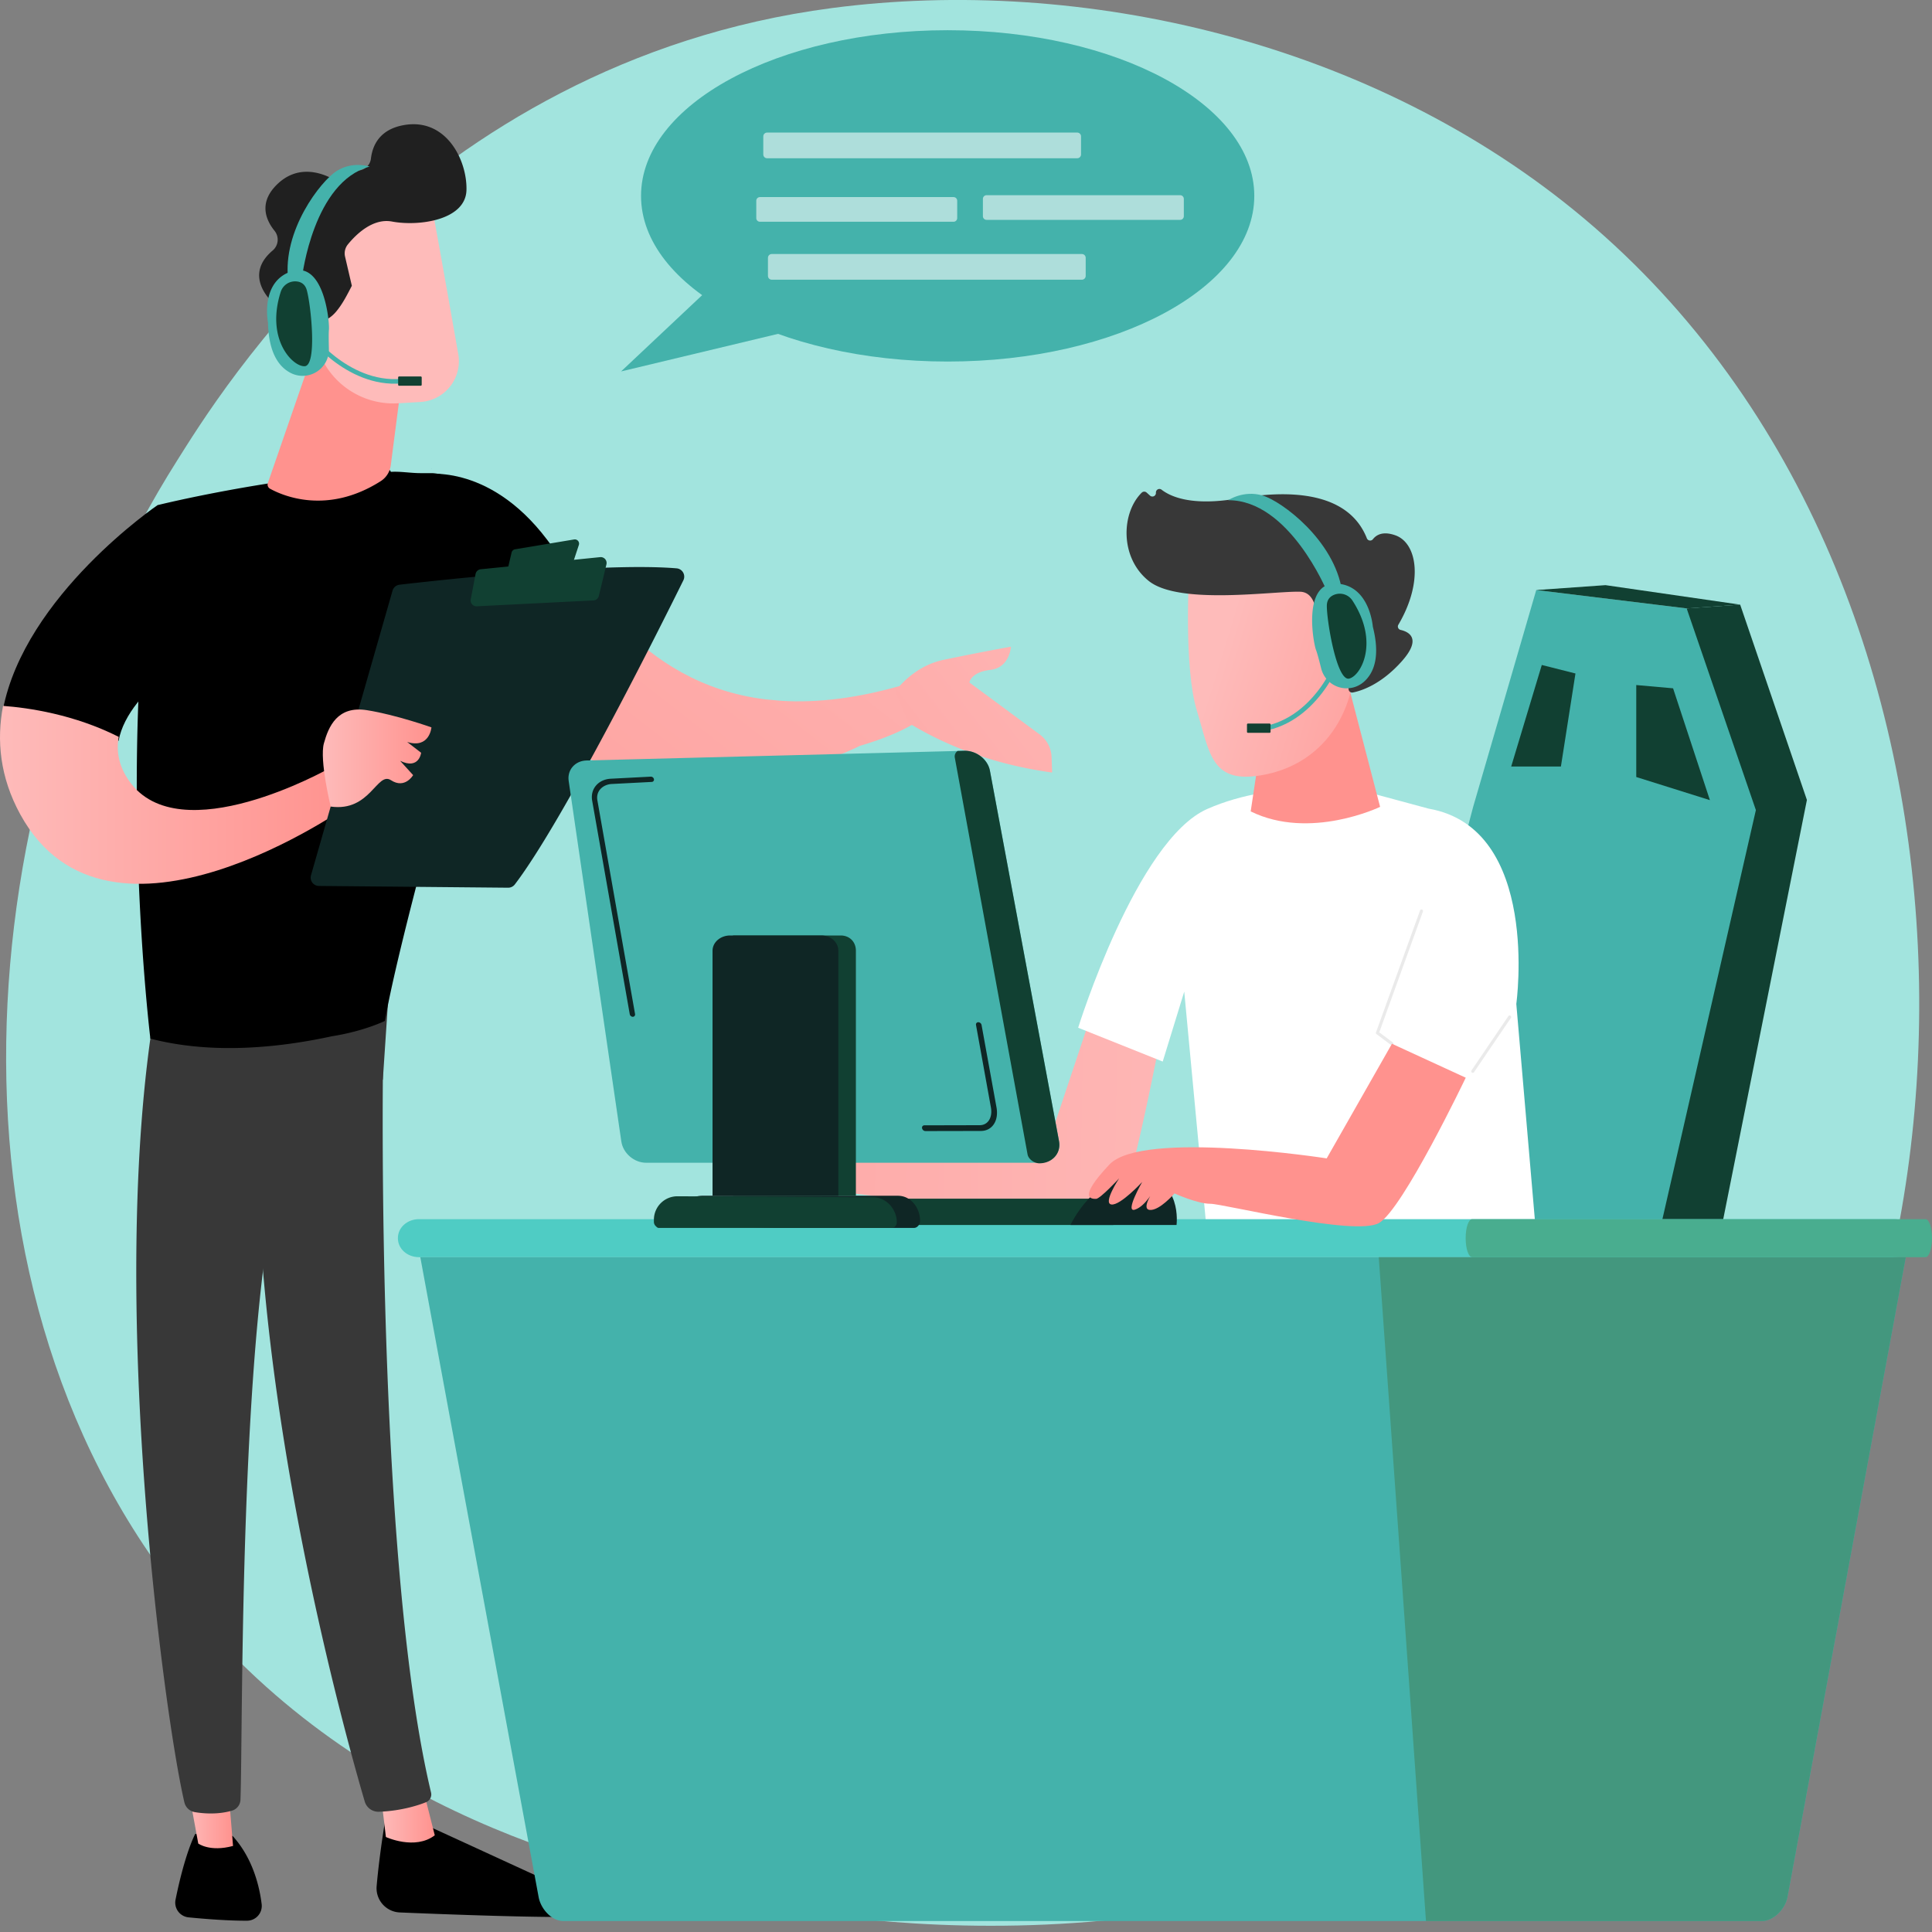<svg xmlns="http://www.w3.org/2000/svg" width="780" height="780" fill="none"><rect width="100%" height="100%" fill="#808080" stroke="none"/><g clip-path="url(#a)"><path fill="#A2E4DE" d="M685.311 668.124c-15.859 16.719-30.865 27.519-42.723 36.042-139.381 100.193-304.283 70.989-339.331 63.856-51.758-10.533-151.8-30.89-224.124-116.114-109.428-128.932-92.388-332.065-7.508-466.162 15.525-24.52 97.536-160.66 264.227-182.491C436.731-9.958 554.323 16.688 639.479 88.173c178.745 150.063 166.023 453.177 45.832 579.951"/><path fill="#000" d="M155.842 732.913s-2.537 14.364-3.783 28.586a9.79 9.79 0 0 0 5.548 9.662 9.8 9.8 0 0 0 3.81.945c18.956.789 59.474 2.321 74.014 1.672a3.188 3.188 0 0 0 2.807-4.369 7.14 7.14 0 0 0-3.652-3.845l-66.942-30.753z"/><path fill="url(#b)" d="m153.754 724.459 2.04 17.184s11.728 5.458 19.737-.686l-4.859-19.15z"/><path fill="#383838" d="M155.284 401.415c-.881 4.486-4.739 223.93 18.739 322.272a3.344 3.344 0 0 1-1.952 3.882c-3.598 1.471-10.654 3.597-19.112 3.881a5.746 5.746 0 0 1-5.703-4.124c-6.71-22.817-38.854-137.134-43.046-246.338-4.686-122.024 0-4.154 0-4.154l2.748-75.428z"/><path fill="#000" d="M78.828 740.405s-4.042 7.245-7.953 26.527a5.97 5.97 0 0 0 2.892 6.402 6 6 0 0 0 2.368.756c6.258.613 15.89 1.393 23.603 1.351a5.98 5.98 0 0 0 4.44-2.004 5.957 5.957 0 0 0 1.464-4.644c-.856-7.033-3.518-18.574-11.741-27.585z"/><path fill="url(#c)" d="m75.28 718.304 4.763 25.985s4.714 3.506 14.036.964l-2.275-27.958z"/><path fill="#383838" d="M62.403 408.149c-19.181 115.779 4.162 286.161 12.04 319.509a5.21 5.21 0 0 0 4.201 3.948c3.518.582 9.305 1.059 15.011-.599a4.77 4.77 0 0 0 3.43-4.389c1.056-26.961-.837-192.472 17.037-257.882a14.88 14.88 0 0 1 5.734-8.198l34.712-24.665 2.662-39.87z"/><path fill="#000" d="M197.269 252.638a.7.7 0 0 0-.17.189l-.722.031c-.078.109-.864.295-.864.513v.016l.691.235c0 .234.323.529.259.858l.162.139c-.811 4.801-5.213 17.939-10.035 34.941-.048.142-.037.298-.081.438-10.808 38.154-26.407 95.573-31.118 122.171 0 0-8.335 4.133-21.309 6.181h-.031c-18.741 4.096-47.027 7.846-73.347.955 0 0-14.142-115.392 2.993-215.387 0 0 44.954-11.204 93.478-14.261.25-.014.499.853.749.836 3.903-.22 7.842.524 11.773.524h4.49c2.01 0 5.645.708 9.885 2.508.126.047.374-.396.374-.332q.014-.185.047-.367s.733.325 1.062.468c.483.2.982.406 1.497.654a3 3 0 0 0 .343.159c.045.031.109.039.153.07.329.173.672.34 1.032.51l.201.092c.407.203.811.42 1.232.638.064.03-.265.061-.201.108.482.251 1.115.516 1.606.781.451.234.794.482.836.746l.064-.404c.231.126.482.279.716.404a.3.3 0 0 1 .062.031 53 53 0 0 1 7.61 5.33c0 .017 0 .034.031.048.03.014.078.108.108.156 10.864 18.039 15.915 47.6-3.576 50.021"/><path fill="#000" d="M250.152 254.201c-12.039-12.118-21.186-25.66-29.367-36.432-24.002-31.62-50.498-26.156-50.498-26.156l16.218 69.769c7.131 11.357 14.867 20.583 22.956 28.033 4.739-3.68 9.451-7.431 13.774-11.753 8.932-7.71 18.365-15.255 26.917-23.461"/><path fill="url(#d)" d="M308.963 282.339c-25.925-3.224-44.429-15.663-58.819-30.138-8.552 8.206-17.986 15.752-26.917 23.461-4.324 4.322-9.027 8.081-13.774 11.753 33.072 30.472 72.088 31.208 100.12 25.914 22.209-4.205 37.527-12.199 37.527-12.199 40.853-11.903 37.181-29.458 37.181-29.458l-17.793 4.342c-19.569 5.893-36.398 7.824-51.013 6.927zm2.486 3.675c-.033-.226-.072-.446-.109-.669.051.223.076.443.109.669"/><path fill="url(#e)" d="M424.549 305.61a11.9 11.9 0 0 0-1.371-5.104 11.9 11.9 0 0 0-3.446-4.008l-28.367-20.964s.58-4.18 8.469-5.083 8.301-9.359 8.301-9.359-10.961 1.92-27.149 5.294c-9.254 1.92-15.719 7.877-19.56 12.628l5.366 12.839c18 10.937 37.465 17.192 57.982 20.046z"/><path fill="url(#f)" d="M174.675 189.237a5 5 0 0 0-.482-.017c-.048 0-.078 0-.126-.031z"/><path fill="url(#g)" d="m184.516 188.708-.065.03v-.064q.012.015.029.024a.1.1 0 0 0 .036.01"/><path fill="#000" d="m85.78 259.531-22.061-55.669S9.993 240.35 1.159 286.618c10.15.747 28.623 3.385 46.704 12.511 3.972-21.848 37.917-39.598 37.917-39.598"/><path fill="url(#h)" d="m126.44 142.105-18.3 52.903a1.907 1.907 0 0 0 .869 2.296c4.987 2.755 22.962 10.727 44.622-3.001a8.98 8.98 0 0 0 4.134-6.409l5.926-45.789z"/><path fill="url(#i)" d="M158.632 258.445v7.755l28.684-1.722v-8.616z"/><path fill="url(#j)" d="M132.796 310.286s-60.304 34.074-80.67 4.979c-4.226-6.044-5.238-12.046-4.196-17.772-18.08-9.125-36.554-11.764-46.703-12.511-2.665 13.932-1.258 28.778 6.94 43.772 35.654 65.201 132.613-3.603 132.613-3.603z"/><path fill="#0F2625" d="m125.552 353.394 32.919-114.916a3.34 3.34 0 0 1 2.835-2.413c5.965-.694 23.248-2.647 43.208-4.336 24.037-2.031 51.95-3.678 68.631-2.277a3.367 3.367 0 0 1 3.094 3.253 3.36 3.36 0 0 1-.346 1.585c-9.477 19.181-48.504 97.208-68.04 122.77a3.37 3.37 0 0 1-2.715 1.332l-76.381-.71a3.38 3.38 0 0 1-2.666-1.35 3.37 3.37 0 0 1-.539-2.938"/><path fill="#114032" d="m207.923 221.768 23.867-3.976a1.71 1.71 0 0 1 1.585.576 1.71 1.71 0 0 1 .325 1.653l-2.364 7.155a1.71 1.71 0 0 1-1.394 1.162l-22.967 3.065a1.717 1.717 0 0 1-1.895-2.089l1.463-6.247a1.72 1.72 0 0 1 1.38-1.299"/><path fill="#114032" d="m190.051 241.967 1.952-10.24a2.365 2.365 0 0 1 2.088-1.906l48.206-4.89a2.38 2.38 0 0 1 2.021.797 2.38 2.38 0 0 1 .521 2.109l-3.066 12.756a2.37 2.37 0 0 1-2.183 1.811l-47.111 2.371a2.365 2.365 0 0 1-2.428-2.808"/><path fill="url(#k)" d="M133.505 325.63s-4.586-18.85-2.738-25.537 5.436-15.283 17.381-13.375c11.945 1.909 26.039 6.941 26.039 6.941s-.711 8.711-9.793 5.899l5.631 4.355s-.806 6.966-8.474 3.249l5.238 5.774s-3.295 5.728-8.937 2.053c-5.643-3.675-8.347 12.909-24.347 10.641"/><path fill="url(#l)" d="M173.819 80.877c.351.636 7.064 38.6 11.195 62.098a16.487 16.487 0 0 1-15.279 19.312l-9.015.535a32.15 32.15 0 0 1-22.102-7.088 32.12 32.12 0 0 1-11.561-20.118l-6.518-42.568s44.764-27.61 53.28-12.17"/><path fill="#202020" d="M110.818 93.154c-3.456-4.296-6.47-11.243.89-18.549 7.451-7.397 15.906-5.553 21.269-3.065 2.375 1.098 5.297.61 6.989-1.393.752-.886 1.867-1.49 3.52-1.304 3.117.349 5.899-1.708 6.27-4.823.635-5.339 3.479-11.625 12.923-13.447 17.32-3.344 25.961 13.98 25.646 26.158-.315 12.18-19.287 14.738-30.059 12.712-7.911-1.485-14.752 5.467-17.84 9.259a5.72 5.72 0 0 0-1.115 4.907l2.737 11.764c-1.898 3.658-3.758 7.392-6.411 10.513-1.918 2.246-4.023 3.486-6.253 4.012-3.228-6.01-12.266-7.027-16.447-7.163a5.75 5.75 0 0 1-4.159-1.968c-3.167-3.622-8.123-11.73 1.363-19.683a5.718 5.718 0 0 0 .677-7.93"/><path fill="url(#m)" d="M132.499 142.496s-.374-21.244-8.974-23.239-17.882 4.222-10.526 16.939c9.152 15.821 19.5 6.3 19.5 6.3"/><path fill="#44B2AB" d="M166.566 154.106c-23.826 5.353-41.491-17.498-41.667-17.73l1.486-1.114c.167.22 17.125 22.126 39.777 17.038z"/><path fill="#114032" d="M169.869 155.725h-8.75a.38.38 0 0 1-.382-.382v-2.97a.38.38 0 0 1 .382-.382h8.75a.385.385 0 0 1 .385.385v2.97a.385.385 0 0 1-.385.384z"/><path fill="#44B2AB" d="M122.017 111.514s4.563-38.174 27.215-44.26c0 0-6.765-2.326-13.258 1.745s-22.05 24.144-19.619 44.075c4.795 1.045 5.662-1.56 5.662-1.56"/><path fill="#44B2AB" d="M117.93 109.474c-13.054 4.029-9.737 20.708-9.737 20.708.257 12.319 4.43 18.02 9.291 20.452a10.6 10.6 0 0 0 14.056-4.496 10.6 10.6 0 0 0 1.245-5.234c-.086-3.344-.119-6.542 0-7.688.352-2.78-1.795-27.771-14.855-23.742"/><path fill="#114032" d="M119.586 113.611a6.09 6.09 0 0 0-6.25 4.222c-6.133 19.226 4.845 30.252 9.67 30.023 5.085-.24 2.559-24.556.862-30.684-.711-2.569-2.473-3.43-4.282-3.561M680.95 245.634l21.601-1.525 26.945 78.847-35.324 176.977-33.516-4.941z"/><path fill="#44B2AB" d="m552.074 487.474 42.673-161.707 25.476-87.548 60.728 7.414 27.943 81.416-38.366 167.921H551.971z"/><path fill="#114032" d="m702.552 244.109-54.37-7.869-27.959 1.979 60.728 7.414zM690.333 323.036l-29.735-9.337V276.57l14.866 1.318zM636.056 271.903l-13.593-3.435-12.352 40.987h20.068z"/><path fill="url(#n)" d="M468.69 418.035s-14.367 75.695-19.744 75.695c-5.378 0-104.578-11.926-104.578-11.926v-21.581l78.352 2.896 18.794-56.255z"/><path fill="#fff" d="M487.414 499.286h132.844l-8.084-93.984s9.932-70.95-35.38-78.827c-26.692-7.245-26.692-7.175-26.692-7.175s-34.14-5.294-62.693 7.297c-28.554 12.592-52.129 88.329-52.129 88.329l34.14 13.653 8.692-28.237z"/><path fill="url(#o)" d="m543.666 273.846 13.522 51.904s-28.258 13.637-52.253 1.834l7.574-50.322z"/><path fill="url(#p)" d="M480.041 231.946s-2.157 37.617 3.173 55.001c5.329 17.384 5.737 29.764 26.688 25.933 20.952-3.832 33.92-19.747 36.649-40.013 0 0 4.438-31.31-2.668-40.843-7.105-9.532-63.842-.078-63.842-.078"/><path fill="#383838" d="m535.322 263.16-1.302-.081a2.88 2.88 0 0 1-2.69-3.224c.798-6.383 1.673-20.666-6.372-20.953-10.373-.374-48.747 5.508-61.119-4.311-11.889-9.437-11.125-27.56-2.918-35.666a1.447 1.447 0 0 1 1.987-.075l1.394 1.251a1.43 1.43 0 0 0 1.58.218 1.433 1.433 0 0 0 .795-1.383 1.42 1.42 0 0 1 .741-1.358 1.42 1.42 0 0 1 1.542.127c3.763 2.914 12.419 6.687 30.664 3.55 25.925-4.458 45.622-.558 52.209 16.06a1.426 1.426 0 0 0 2.478.34c1.394-1.752 4.073-3.324 9.096-1.513 8.74 3.146 11.374 18.694 1.166 36.048a1.4 1.4 0 0 0-.11 1.276 1.416 1.416 0 0 0 .965.841c3.287.75 8.754 3.397.533 12.642-8.505 9.563-16.584 12.012-19.815 12.634a1.42 1.42 0 0 1-1.672-1.21l-2.191-15.94a1.424 1.424 0 0 0-1.907-1.146z"/><path fill="url(#q)" d="M535.86 266.497s-2.255-22.7 9.177-20.318 3.741 24.986-3.44 28.513z"/><path fill="#44B2AB" d="M507.572 295.491c24.317-2.305 34.009-29.508 34.107-29.784l-1.762-.61c-.092.264-9.406 26.35-32.521 28.541z"/><path fill="#114032" d="M503.822 292.118h8.751a.4.4 0 0 1 .272.113.38.38 0 0 1 .112.272v2.97a.384.384 0 0 1-.384.384h-8.751a.39.39 0 0 1-.27-.111.39.39 0 0 1-.112-.27v-2.971a.38.38 0 0 1 .382-.381z"/><path fill="#44B2AB" d="M535.679 238.634s-15.254-36.839-39.829-36.68c0 0 6.185-4.18 13.876-1.909s28.992 18.025 32.105 38.589c-4.552 2.362-6.152 0-6.152 0"/><path fill="#44B2AB" d="M539.348 235.622c13.659.413 14.897 17.371 14.897 17.371 3.03 11.942.527 18.551-3.512 22.188a10.57 10.57 0 0 1-10.174 2.245 10.58 10.58 0 0 1-7.165-7.559c-.811-3.252-1.628-6.336-2.063-7.406-1.054-2.594-5.639-27.254 8.017-26.839"/><path fill="#114032" d="M538.86 240.046a6.09 6.09 0 0 1 7.151 2.408c11.022 16.91 3.378 30.452-1.333 31.514-4.967 1.114-9.001-22.991-8.998-29.352.002-2.664 1.472-3.962 3.18-4.57"/><path fill="#EAEAEA" d="M594.593 433.132a.62.62 0 0 0 .513-.279l14.9-21.923a.62.62 0 0 0-.633-.942.62.62 0 0 0-.396.245l-14.897 21.935a.6.6 0 0 0-.094.222.61.61 0 0 0 .259.639.62.62 0 0 0 .348.103"/><path fill="#4FCCC4" d="M160.639 499.877c0 4.355 3.83 7.676 8.552 7.676h595.36c4.722 0 8.549-3.321 8.549-7.676 0-4.352-3.827-7.674-8.549-7.674h-595.36c-4.722 0-8.552 3.322-8.552 7.674"/><path fill="#EAEAEA" d="M561.967 422.011a.617.617 0 0 0 .374-1.114l-5.492-4.118 17.637-48.79a.62.62 0 0 0-.379-.775.62.62 0 0 0-.789.352l-17.793 49.224a.62.62 0 0 0 .212.705l5.854 4.394a.6.6 0 0 0 .376.122"/><path fill="#44B2AB" d="M169.688 507.553a638908 638908 0 0 0 47.771 258.359c.942 5.015 5.461 9.652 9.885 9.652h484.047c4.424 0 9.299-4.634 10.242-9.652q23.879-129.06 47.771-258.359z"/><path fill="#43977E" d="M556.637 507.553c6.358 88.548 12.708 178.281 19.067 268.011h135.687c4.424 0 9.3-4.634 10.242-9.652q23.879-129.06 47.771-258.359z"/><path fill="#49AD8F" d="M591.73 499.877c0 4.355 1.177 7.676 2.629 7.676h183.016c1.449 0 2.628-3.321 2.628-7.676 0-4.352-1.179-7.674-2.628-7.674H594.359c-1.452 0-2.629 3.322-2.629 7.674"/><path fill="#114032" d="M276.922 483.938h165.766c3.604 0 6.799 2.884 6.799 6.484v4.141H269.953v-4.141c0-3.6 3.365-6.484 6.969-6.484"/><path fill="#44B2AB" d="m229.588 315.268 21.256 145.555c.694 4.753 5.163 8.61 9.994 8.61H419.98c5.084 0 8.466-3.949 7.554-8.836l-27.876-149.47c-.836-4.544-5.478-8.13-10.345-8.008L236.8 307.02c-4.639.126-7.858 3.815-7.212 8.248"/><path fill="#114032" d="m385.474 305.853 29.376 160.183c.368 1.995 2.718 3.623 4.784 3.623 5.084 0 8.845-4.002 7.928-8.917l-27.901-149.581c-.853-4.572-5.486-8.178-10.354-8.055l-2.676.069a2.68 2.68 0 0 0-1.157 2.678"/><path fill="#0F2625" d="M255.51 410.509a.94.94 0 0 0 .71-.368.94.94 0 0 0 .162-.783l-15.203-86.239c-.689-3.914 2.405-6.428 5.803-6.601l16.169-.835a.917.917 0 0 0 .858-1.115 1.254 1.254 0 0 0-1.246-1.014l-16.168.836c-5.046.259-8.343 4.135-7.527 8.835l15.176 86.211a1.3 1.3 0 0 0 1.266 1.073M373.588 456.643l22.393-.045c4.591 0 7.315-4.104 6.333-9.512l-6.029-33.258a1.396 1.396 0 0 0-1.327-1.135.94.94 0 0 0-.74.353.94.94 0 0 0-.172.801l6.01 33.247c.736 4.079-1.195 7.167-4.493 7.175l-22.379.053a.949.949 0 0 0-.746.355.934.934 0 0 0-.174.807c.057.314.219.6.459.811.241.21.546.333.865.348M274.678 492.559v1.923l38.357 1.262h55.99c1.349 0 2.444-1.479 2.444-2.828 0-5.252-3.699-10.159-8.965-10.159H283.47a9.6 9.6 0 0 0-2.004.228c-4.154.953-6.788 5.002-6.788 9.574"/><path fill="#114032" d="M264.001 492.418a9.47 9.47 0 0 1 9.55-9.449l7.987.033 31.533.145 39.517.232c5.255.022 9.498 4.867 9.478 10.12 0 1.036-.836 2.246-1.887 2.246h-94.285c-.502 0-.984-.572-1.338-.925a2.35 2.35 0 0 1-.558-1.527zM339.398 377.677c3.604 0 6.149 2.563 6.149 6.166v98.917h-49.619V377.677z"/><path fill="#0F2625" d="M294.693 377.677h36.93c3.605 0 6.838 2.563 6.838 6.166v98.917h-50.79v-98.917c0-3.603 3.417-6.166 7.022-6.166M474.999 494.563H432.17s9.726-20.898 27.519-19.853c17.794 1.045 15.31 19.853 15.31 19.853"/><path fill="url(#r)" d="m591.758 435.096-29.791-13.703-26.343 46.276s-74.488-11.58-87.729 2.482-7.036 13.857-5.38 13.857 9.31-8.273 9.31-8.273-6.709 10.095-3.102 10.55c3.607.454 12.413-9.101 12.413-9.101s-7.248 12.614-2.896 11.168c4.351-1.446 7.864-8.259 7.864-8.259s-5.793 8.081-1.862 8.387 9.932-6.662 9.932-6.662 9.199 4.18 14.495 4.18c5.297 0 58.454 13.271 68.074 7.757s35.015-58.659 35.015-58.659"/><path fill="#44B2AB" d="M382.597 145.965c68.369 0 123.793-29.945 123.793-66.884s-55.424-66.885-123.793-66.885-123.792 29.945-123.792 66.885c0 36.939 55.423 66.884 123.792 66.884"/><path fill="#44B2AB" d="m284.15 118.527-33.404 31.428 69.757-16.696z"/><path fill="#fff" d="M436.791 102.553H311.577c-.847 0-1.533.686-1.533 1.532v7.306c0 .847.686 1.533 1.533 1.533h125.214c.847 0 1.533-.686 1.533-1.533v-7.306c0-.846-.686-1.532-1.533-1.532M434.907 53.523H309.693c-.846 0-1.533.687-1.533 1.533v7.306c0 .846.687 1.532 1.533 1.532h125.214c.847 0 1.534-.686 1.534-1.532v-7.306c0-.846-.687-1.533-1.534-1.533M384.975 79.57h-78.176c-.813 0-1.472.659-1.472 1.472v7.016c0 .812.659 1.47 1.472 1.47h78.176c.813 0 1.472-.658 1.472-1.47V81.04c0-.812-.659-1.47-1.472-1.47M476.47 78.805h-78.176c-.813 0-1.472.658-1.472 1.47v7.017c0 .813.659 1.471 1.472 1.471h78.176c.813 0 1.472-.659 1.472-1.471v-7.016c0-.813-.659-1.471-1.472-1.471" opacity=".57"/></g><defs><linearGradient id="b" x1="153.754" x2="175.531" y1="732.852" y2="732.852" gradientUnits="userSpaceOnUse"><stop stop-color="#FEBBBA"/><stop offset="1" stop-color="#FF928E"/></linearGradient><linearGradient id="c" x1="75.279" x2="94.079" y1="731.737" y2="731.737" gradientUnits="userSpaceOnUse"><stop stop-color="#FEBBBA"/><stop offset="1" stop-color="#FF928E"/></linearGradient><linearGradient id="d" x1="421.644" x2="104.005" y1="123.041" y2="529.611" gradientUnits="userSpaceOnUse"><stop stop-color="#FEBBBA"/><stop offset="1" stop-color="#FF928E"/></linearGradient><linearGradient id="e" x1="477.107" x2="189.108" y1="231.651" y2="453.026" gradientUnits="userSpaceOnUse"><stop stop-color="#FEBBBA"/><stop offset="1" stop-color="#FF928E"/></linearGradient><linearGradient id="f" x1="174.067" x2="174.675" y1="189.215" y2="189.215" gradientUnits="userSpaceOnUse"><stop stop-color="#09005D"/><stop offset="1" stop-color="#1A0F91"/></linearGradient><linearGradient id="g" x1="184.412" x2="184.339" y1="188.803" y2="188.916" gradientUnits="userSpaceOnUse"><stop stop-color="#53EAC9"/><stop offset="1" stop-color="#45AED8"/></linearGradient><linearGradient id="h" x1="51.788" x2="78.29" y1="214.989" y2="200.952" gradientUnits="userSpaceOnUse"><stop stop-color="#FEBBBA"/><stop offset="1" stop-color="#FF928E"/></linearGradient><linearGradient id="i" x1="154.671" x2="255.989" y1="274.629" y2="201.68" gradientUnits="userSpaceOnUse"><stop stop-color="#9CFFFB"/><stop offset="1" stop-color="#9BFFFA"/></linearGradient><linearGradient id="j" x1="0" x2="140.78" y1="320.902" y2="320.902" gradientUnits="userSpaceOnUse"><stop stop-color="#FEBBBA"/><stop offset="1" stop-color="#FF928E"/></linearGradient><linearGradient id="k" x1="130.329" x2="174.187" y1="306.148" y2="306.148" gradientUnits="userSpaceOnUse"><stop stop-color="#FEBBBA"/><stop offset="1" stop-color="#FF928E"/></linearGradient><linearGradient id="l" x1="4581.01" x2="4651.72" y1="-3901.21" y2="-3965.55" gradientUnits="userSpaceOnUse"><stop stop-color="#FEBBBA"/><stop offset="1" stop-color="#FF928E"/></linearGradient><linearGradient id="m" x1="4571.68" x2="4642.38" y1="-3911.44" y2="-3975.78" gradientUnits="userSpaceOnUse"><stop stop-color="#FEBBBA"/><stop offset="1" stop-color="#FF928E"/></linearGradient><linearGradient id="n" x1="540.382" x2="-26.251" y1="451.884" y2="442.435" gradientUnits="userSpaceOnUse"><stop stop-color="#FEBBBA"/><stop offset="1" stop-color="#FF928E"/></linearGradient><linearGradient id="o" x1="551.569" x2="538.846" y1="117.126" y2="247.231" gradientUnits="userSpaceOnUse"><stop stop-color="#FEBBBA"/><stop offset="1" stop-color="#FF928E"/></linearGradient><linearGradient id="p" x1="493.291" x2="597.209" y1="260.817" y2="292.601" gradientUnits="userSpaceOnUse"><stop stop-color="#FEBBBA"/><stop offset="1" stop-color="#FF928E"/></linearGradient><linearGradient id="q" x1="498.442" x2="602.36" y1="243.977" y2="275.76" gradientUnits="userSpaceOnUse"><stop stop-color="#FEBBBA"/><stop offset="1" stop-color="#FF928E"/></linearGradient><linearGradient id="r" x1="716.975" x2="660.393" y1="379.594" y2="406.483" gradientUnits="userSpaceOnUse"><stop stop-color="#FEBBBA"/><stop offset="1" stop-color="#FF928E"/></linearGradient><clipPath id="a"><path fill="#fff" d="M0 0h780v780H0z"/></clipPath></defs></svg>
